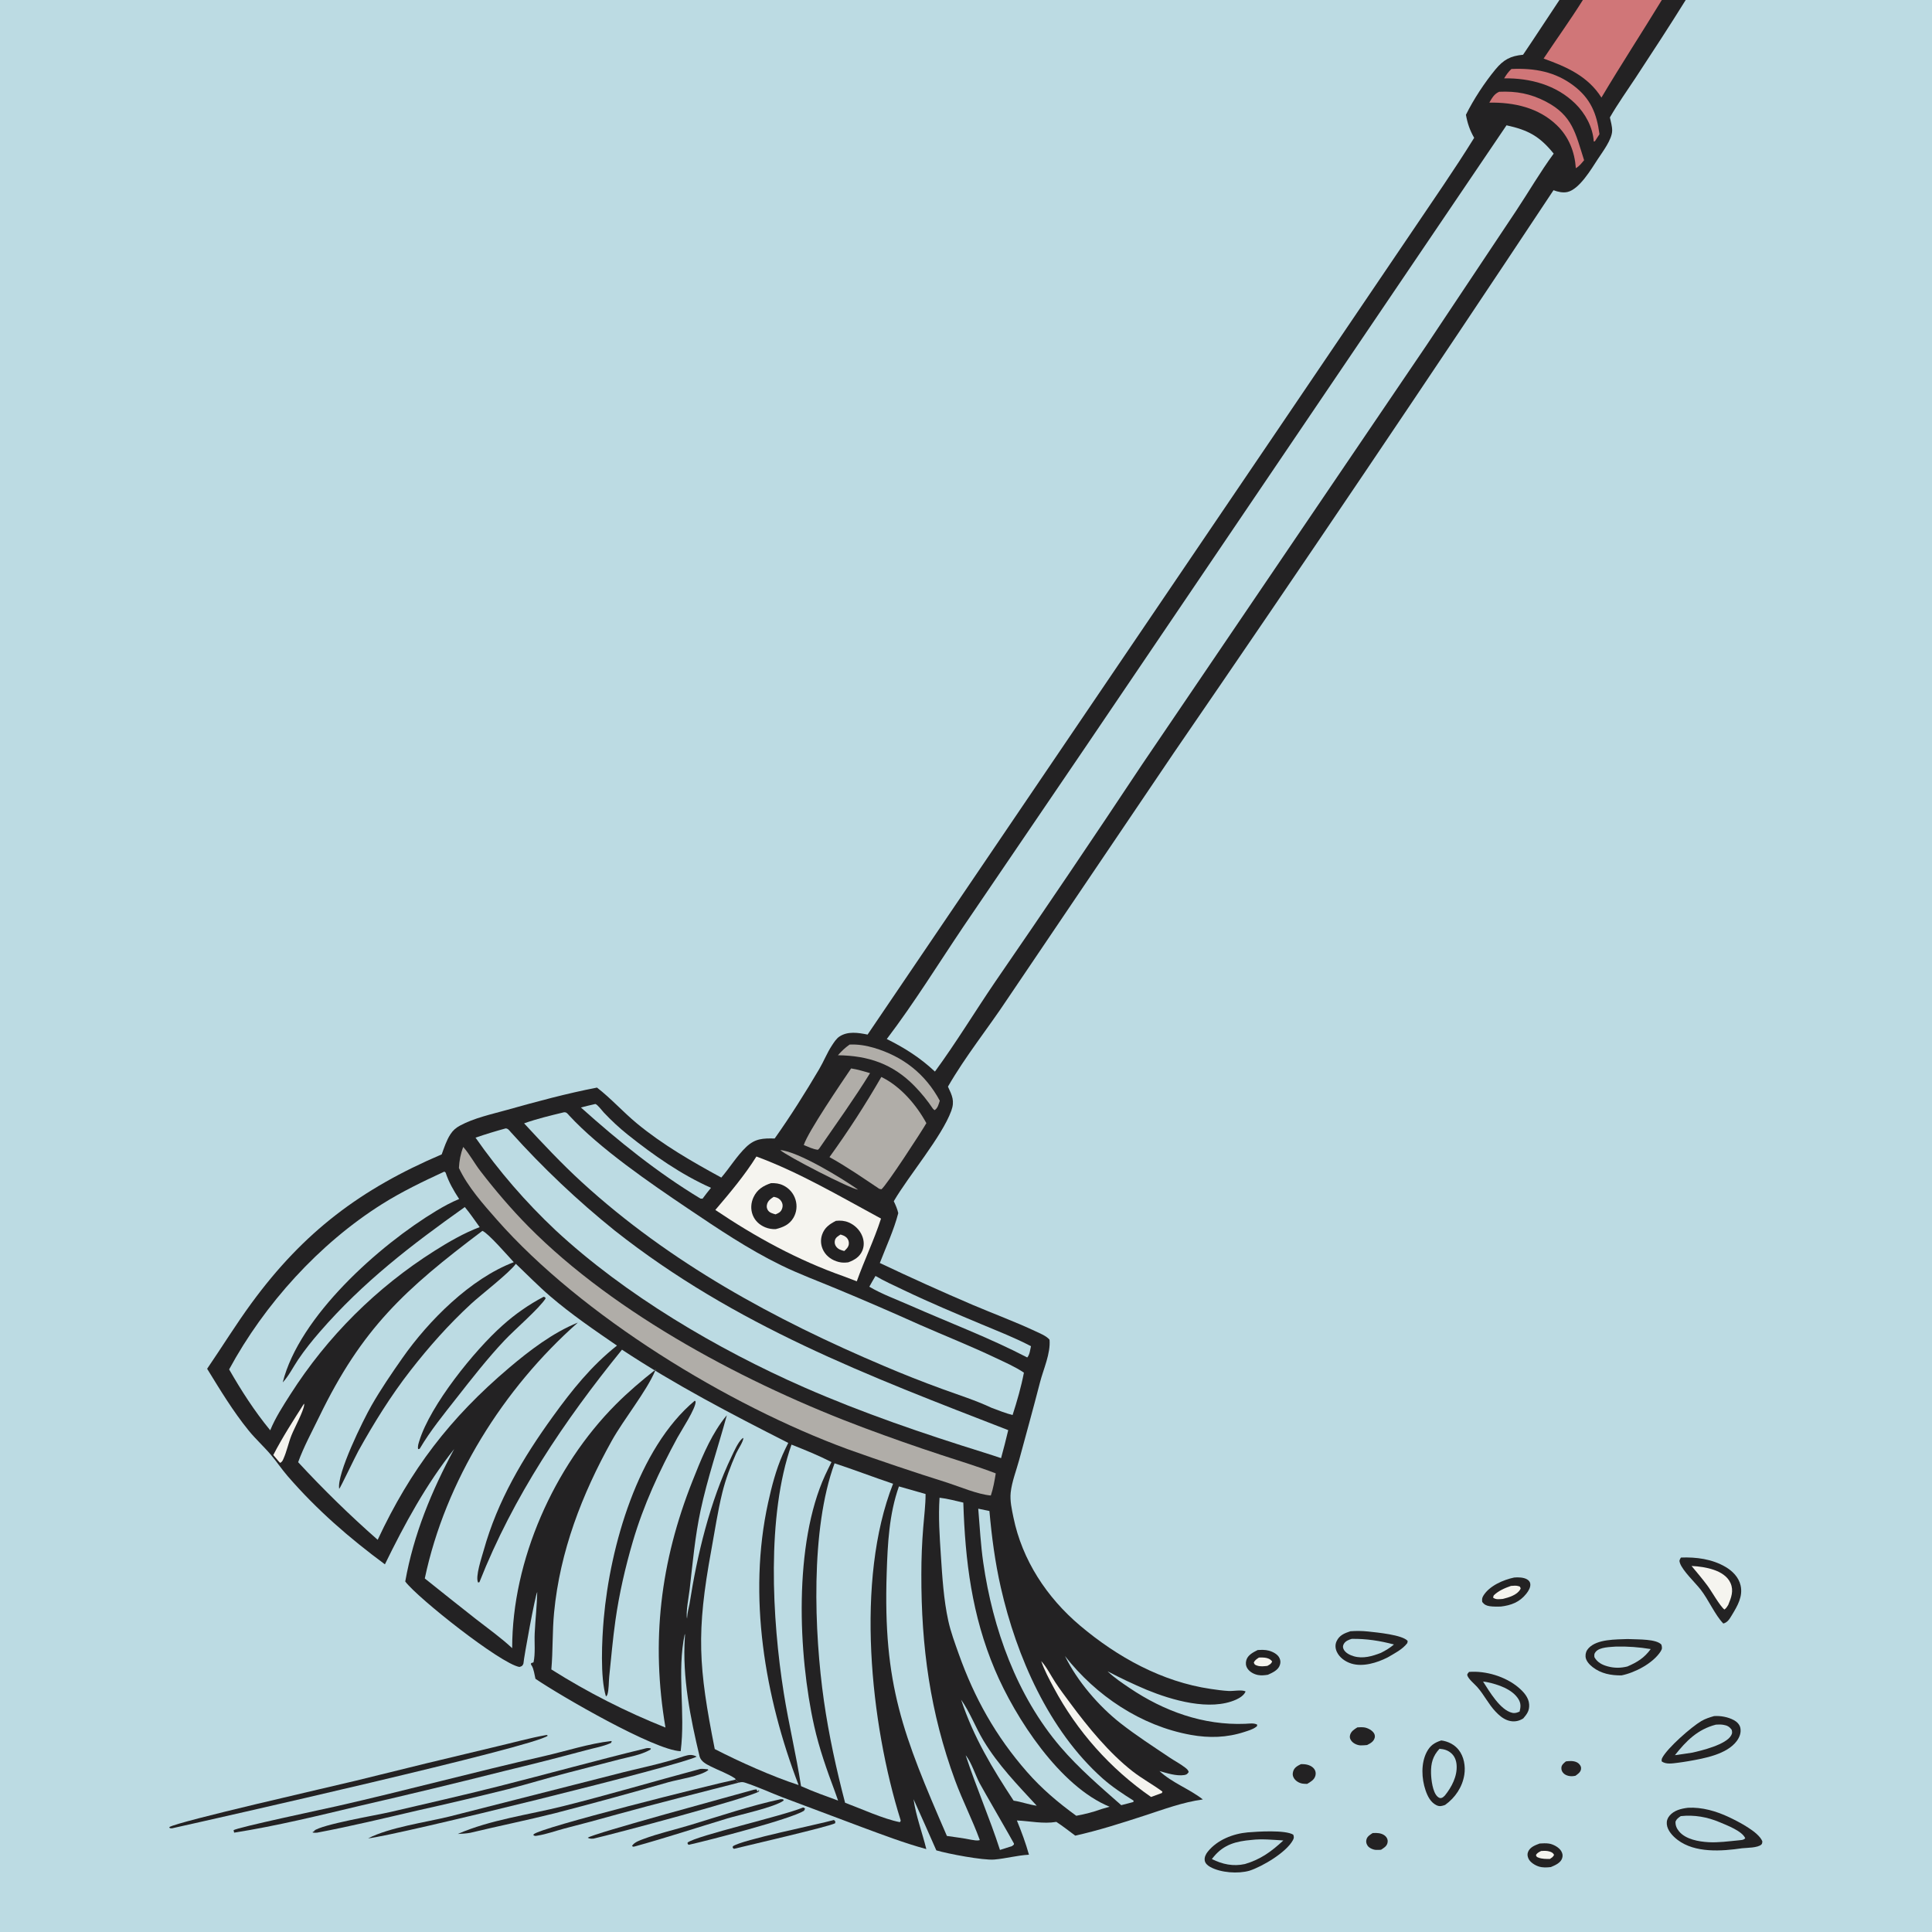 <svg height="1024" width="1024" xmlns:xlink="http://www.w3.org/1999/xlink" xmlns="http://www.w3.org/2000/svg">
	<rect width="100%" height="100%" fill="#333333" stroke="none"/>
	<path d="M0 0L826.535 0L838.949 0L880.798 0L893.457 0L1024 0L1024 1024L0 1024L0 0Z" fill="#BCDBE3"></path>
	<path d="M829.976 933.569Q830.668 933.485 831.362 933.425C833.244 933.267 835.672 933.476 837.038 935.021C837.824 935.91 838.191 936.722 837.928 937.923C837.596 939.443 836.182 940.351 835.012 941.201C834.681 941.254 834.351 941.313 834.019 941.359C832.243 941.607 830.073 941.217 828.741 939.914C827.858 939.049 827.459 938.023 827.573 936.791C827.709 935.335 828.943 934.428 829.976 933.569Z" fill="#232223"></path>
	<path d="M727.545 971.559Q728.447 971.485 729.352 971.508C731.355 971.543 733.63 972.096 734.863 973.85C735.569 974.854 735.667 975.971 735.301 977.122C734.797 978.702 733.277 979.559 731.975 980.413C731.047 980.469 730.116 980.529 729.186 980.472C727.717 980.383 725.573 979.457 724.776 978.137C724.114 977.042 723.913 976.071 724.292 974.823C724.77 973.252 726.257 972.399 727.545 971.559Z" fill="#232223"></path>
	<path d="M689.512 935.041C689.838 935.04 690.165 935.035 690.491 935.038C692.664 935.063 695.133 935.73 696.52 937.532C697.327 938.58 697.535 939.89 697.189 941.158C696.581 943.382 694.674 944.376 692.85 945.492C691.997 945.485 691.109 945.486 690.267 945.337C688.5 945.022 686.717 943.967 685.784 942.413C685.07 941.224 685.022 940.191 685.399 938.883C685.996 936.809 687.729 935.917 689.512 935.041Z" fill="#232223"></path>
	<path d="M719.443 915.542C720.659 915.487 721.943 915.386 723.15 915.572C724.952 915.85 727.379 917.121 728.298 918.76C728.673 919.431 728.826 920.263 728.633 921.004C728.081 923.123 726.384 923.976 724.589 924.902C723.474 924.999 722.34 925.11 721.22 925.092C719.482 925.062 717.33 924.112 716.271 922.698C715.538 921.72 715.228 920.816 715.563 919.6C716.119 917.581 717.789 916.579 719.443 915.542Z" fill="#232223"></path>
	<path d="M441.985 964.617L442.718 965.336L442.67 966.33C440.191 967.966 396.331 978.12 388.999 979.923L388.336 979.358L388.428 978.574C393.229 975.092 433.422 967.088 441.985 964.617Z" fill="#232223"></path>
	<path d="M425.494 958.064C426.304 958.073 425.864 957.965 426.717 958.66L426.129 959.752C418.992 964.199 375.779 975.398 365.038 977.791L364.477 977.329L364.422 976.602C369.004 972.97 415.134 962.429 425.494 958.064Z" fill="#232223"></path>
	<path d="M816.054 977.103C817.679 976.989 819.402 976.894 821.017 977.141C823.28 977.486 826.415 979.159 827.545 981.234C828.218 982.469 828.4 983.467 827.994 984.827C827.226 987.4 824.205 988.65 821.986 989.582C819.78 989.83 817.719 989.959 815.569 989.284C813.563 988.654 810.923 987.024 810.073 984.997C809.563 983.779 809.416 982.664 809.956 981.421C811.042 978.924 813.708 977.988 816.054 977.103Z" fill="#232223"></path>
	<path d="M816.806 981.067C818.241 980.982 819.779 980.875 821.177 981.303C822.416 981.682 823.059 981.974 823.697 983.099C823.132 984.318 822.536 984.549 821.444 985.296C819.525 985.289 817.254 985.31 815.451 984.586C814.5 984.204 814.465 984.244 814.085 983.253C814.672 982.073 815.701 981.667 816.806 981.067Z" fill="#F5F4EF"></path>
	<path d="M666.582 874.561C668.536 874.428 670.553 874.376 672.464 874.873C674.528 875.409 677.208 876.743 678.147 878.802C678.741 880.103 678.789 881.147 678.354 882.507C677.476 885.255 674.395 886.573 672.015 887.657C670.27 887.929 668.515 888.121 666.761 887.791C664.612 887.387 662.294 886.137 661.114 884.24C660.281 882.902 660.145 881.414 660.586 879.907C661.388 877.164 664.241 875.733 666.582 874.561Z" fill="#232223"></path>
	<path d="M667.262 878.538C668.254 878.483 669.304 878.473 670.293 878.586C671.947 878.776 673.259 879.305 674.258 880.597C673.697 882.03 673.026 882.164 671.738 882.951C669.913 883.159 667.977 883.415 666.207 882.773C665.053 882.355 665.004 882.303 664.542 881.239C665.069 879.889 666.121 879.326 667.262 878.538Z" fill="#F5F4EF"></path>
	<path d="M413.741 953.61L415.015 953.641L415.417 954.291C410.599 957.89 392.055 961.826 385.417 963.839C369.146 968.774 353.001 974.065 336.613 978.613C335.437 978.853 335.98 978.931 334.974 978.465C335.086 978.281 335.18 978.084 335.31 977.913C336.527 976.317 339.156 975.412 340.988 974.726C349.016 971.721 357.733 969.77 365.955 967.272C381.733 962.479 397.625 957.096 413.741 953.61Z" fill="#232223"></path>
	<path d="M399.662 948.566L401.007 948.417L401.449 949.53L402.36 948.845L401.867 948.614L402.423 949.415C398.506 952.589 324.373 972.306 314.61 974.499C313.271 974.548 312.727 974.688 311.525 974.046C313.81 971.924 389.559 951.414 399.662 948.566Z" fill="#232223"></path>
	<path d="M391.588 944.818C370.228 950.361 348.767 955.664 327.499 961.54Q313.308 965.533 299.026 969.191C294.42 970.417 289.585 972.177 284.889 972.917C283.819 973.086 283.533 973.275 282.636 972.596C282.715 972.472 282.777 972.336 282.872 972.224C285.822 968.752 377.508 945.771 389.856 943.231L391.588 944.818Z" fill="#232223"></path>
	<path d="M802.532 836.124C804.52 835.923 807.484 836.013 809.271 837.033C810.225 837.577 810.933 838.314 811.083 839.451C811.329 841.307 810.105 843.274 809.007 844.664C805.419 849.201 800.933 850.858 795.43 851.515C793.484 851.525 791.456 851.601 789.527 851.31C787.809 851.05 786.674 850.471 785.613 849.077C785.436 847.656 785.486 846.917 786.261 845.666C789.477 840.476 796.823 837.322 802.532 836.124Z" fill="#232223"></path>
	<path d="M800.846 840.568C802.159 840.486 803.603 840.279 804.872 840.704C805.82 841.021 805.451 840.794 805.99 841.824C805.924 841.998 805.879 842.183 805.791 842.348C804.171 845.382 799.642 846.703 796.54 847.465C794.73 847.585 792.781 847.972 791.342 846.738L791.702 845.595C794.24 843.121 797.548 841.716 800.846 840.568Z" fill="#F5F4EF"></path>
	<path d="M371.156 937.569C372.459 937.428 373.831 937.649 375.138 937.753L375.446 938.146C371.3 941.426 359.833 943.058 354.436 944.562Q324.326 953.226 293.995 961.082C279.166 964.796 264.133 967.85 249.256 971.42C247.066 971.832 244.843 971.909 242.621 972.047C259.913 964.489 280.154 961.887 298.442 957.313C322.787 951.225 346.908 944.057 371.156 937.569Z" fill="#232223"></path>
	<path d="M362.392 930.872C365.222 930.07 366.535 929.73 369.241 931.017C363.629 934.987 209.687 972.975 195.109 974.364C206.616 968.48 225.324 965.942 238.197 962.795L326.119 940.419C337.961 937.283 350.917 934.886 362.392 930.872Z" fill="#232223"></path>
	<path d="M342.577 926.587C343.56 926.445 344.038 926.503 344.991 926.677L344.739 927.33C339.567 930.269 333.708 931.095 328.031 932.578L300.955 939.586C290.376 942.319 279.929 945.542 269.346 948.273Q245.473 954.213 221.459 959.559C203.696 963.685 186.065 967.946 168.137 971.336C168.076 971.345 168.016 971.362 167.955 971.363C167.426 971.376 165.938 971.467 165.594 971.131L167.165 970.142L166.312 970.419C170.675 966.916 199.4 962.159 207.043 960.365C226.15 955.878 245.36 951.565 264.383 946.748C290.484 940.139 316.407 932.955 342.577 926.587Z" fill="#232223"></path>
	<path d="M778.619 886.15C787.504 885.464 797.948 888.591 804.794 894.383C807.49 896.664 810.25 899.639 810.481 903.354C810.683 906.6 809.437 908.369 807.404 910.75C806.856 911.105 806.901 911.095 806.214 911.433C803.804 912.619 801.198 912.638 798.709 911.662C796.342 910.732 794.414 909.017 792.684 907.198C788.957 903.28 786.565 898.231 782.997 894.193C781.574 892.583 778.315 889.963 777.714 887.982C777.492 887.25 778.211 886.715 778.619 886.15Z" fill="#232223"></path>
	<path d="M786.052 891.266C786.814 891.322 787.531 891.437 788.279 891.592C794.025 892.785 801.637 895.342 804.817 900.595C806.187 902.859 806.039 904.673 805.427 907.156C804.072 907.753 802.991 908.17 801.482 907.822C795.105 906.355 789.369 896.402 786.052 891.266Z" fill="#BCDBE3"></path>
	<path d="M715.751 864.596Q720.416 864.234 725.07 864.725C729.638 865.227 743.475 866.481 746.104 869.767L745.897 870.882C743.353 874.239 738.976 876.406 735.408 878.503C729.833 881.312 722.38 883.637 716.216 881.717C713.042 880.728 709.943 878.561 708.532 875.468C707.708 873.662 707.574 871.696 708.424 869.873C709.912 866.68 712.609 865.635 715.751 864.596Z" fill="#232223"></path>
	<path d="M716.458 868.63C724.131 868.525 731.421 869.626 738.814 871.616C736.598 873.498 734.486 874.757 731.908 876.057C727.315 877.836 722.447 879.273 717.538 877.855C715.524 877.273 712.923 876.027 712.057 873.961C711.626 872.931 711.766 872.072 712.345 871.145C713.223 869.741 714.954 869.061 716.458 868.63Z" fill="#BCDBE3"></path>
	<path d="M289.3 919.639C290.041 919.559 289.683 919.48 290.353 919.961C283.178 925.837 112.865 964.241 91.115 969.058L90.059 968.987L89.697 968.42C94.228 965.434 175.489 946.987 188.194 943.899Q225.69 934.56 263.292 925.659C271.94 923.665 280.572 921.209 289.3 919.639Z" fill="#232223"></path>
	<path d="M324.022 922.775L324.23 923.043L323.827 923.804C319.702 925.681 314.607 926.532 310.223 927.74Q289.079 933.434 267.786 938.544Q229.618 948.17 191.255 956.988C169.02 962.286 146.697 967.776 124.105 971.342L123.795 970.066C125.274 968.654 172.24 958.733 178.752 957.251C215.401 948.91 251.695 939.124 288.335 930.79C300.054 928.125 312.103 924.132 324.022 922.775Z" fill="#232223"></path>
	<path d="M862.707 868.721C863.218 868.733 863.728 868.751 864.238 868.777C868.272 868.988 877.87 868.661 880.572 871.674C880.966 873.177 881.098 873.848 880.191 875.259C876.121 881.597 866.547 886.576 859.407 887.999C853.879 888.027 848.668 887.107 844.158 883.628C842.462 882.32 840.455 880.216 840.366 877.925C840.299 876.216 840.832 874.803 841.99 873.563C846.553 868.675 856.462 868.992 862.707 868.721Z" fill="#232223"></path>
	<path d="M856.575 872.709C862.842 872.596 868.733 873.008 874.916 874.041C871.481 878.75 867.785 881 862.549 883.273C858.958 884.145 855.703 884.185 852.111 883.214C849.121 882.405 846.593 881.082 845.064 878.324C844.997 876.975 844.867 876.557 845.789 875.461C847.938 872.906 853.555 872.988 856.575 872.709Z" fill="#BCDBE3"></path>
	<path d="M763.886 922.471C767.422 922.914 770.81 924.596 773.066 927.401C775.951 930.987 776.818 936.169 776.122 940.63C775.1 947.187 771.274 952.829 765.948 956.645C764.205 957.25 763.039 957.644 761.286 956.769C758.232 955.244 756.632 952.011 755.58 948.927C753.452 942.689 753.081 934.64 756.153 928.695C757.967 925.184 760.202 923.674 763.886 922.471Z" fill="#232223"></path>
	<path d="M762.956 926.896C765.323 927.092 767.235 927.573 769.083 929.148C770.994 930.775 771.845 933.034 772.03 935.491C772.477 941.411 769.389 947.262 765.76 951.724C765.131 952.314 764.728 952.777 763.861 952.991C763.148 953.167 762.469 952.726 761.938 952.26C759.319 949.957 758.551 943.158 758.477 939.76C758.365 934.578 759.418 930.71 762.956 926.896Z" fill="#BCDBE3"></path>
	<path d="M890.917 825.534C899.01 825.212 907.397 826.309 914.507 830.461C918.254 832.649 921.524 835.93 922.537 840.272C923.887 846.062 920.913 851.124 918.035 855.872C916.777 857.901 915.812 859.862 913.395 860.507C908.951 855.938 905.498 847.724 901.279 842.392C898.421 838.781 891.915 832.631 890.43 828.528C889.898 827.058 890.22 826.82 890.917 825.534Z" fill="#232223"></path>
	<path d="M896.564 829.999C900.432 830.173 904.571 830.761 908.247 832.006C911.91 833.247 915.62 835.41 917.231 839.103C919 843.158 917.583 846.831 916.002 850.631C915.376 851.666 914.965 852.347 913.978 853.086C911.535 851.189 907.182 843.354 904.909 840.321C902.255 836.778 899.41 833.388 896.564 829.999Z" fill="#F5F4EF"></path>
	<path d="M908.475 909.565C911.923 909.311 915.884 910.038 918.959 911.686C920.566 912.547 922.057 913.989 922.426 915.844C922.918 918.328 922.042 920.68 920.584 922.683C915.331 929.895 903.088 932.022 894.9 933.452C893.025 933.764 891.145 934.077 889.257 934.302C886.55 934.624 882.942 935.308 880.706 933.527C880.669 932.871 880.7 932.337 881.01 931.738C883.745 926.441 896.469 915.299 901.737 912.202C903.87 910.948 906.119 910.243 908.475 909.565Z" fill="#232223"></path>
	<path d="M909.445 914.099C910.786 914.004 912.079 913.965 913.412 914.186C915.461 914.525 916.632 915.159 917.856 916.865C918.099 918.15 918.225 918.536 917.576 919.752C914.932 924.702 901.683 927.92 896.75 928.972C893.756 929.454 890.743 929.848 887.741 930.281C893.758 922.656 899.794 916.605 909.445 914.099Z" fill="#BCDBE3"></path>
	<path d="M661.277 971.201C666.675 970.761 681.139 969.807 685.457 972.415C685.871 973.622 685.898 974.165 685.268 975.327C681.761 981.796 669.172 989.271 662.227 991.522C656.24 993.236 647.037 992.612 641.477 989.543C640.153 988.811 638.762 987.678 638.531 986.084C638.28 984.351 639.102 982.725 640.155 981.411C645.165 975.158 653.576 971.897 661.277 971.201Z" fill="#232223"></path>
	<path d="M663.281 975.205C668.784 974.537 674.676 975.145 680.202 975.483C673.91 981.317 668.164 985.525 659.871 987.969C653.664 989.354 647.91 988.138 642.305 985.332Q642.827 984.678 643.362 984.035C648.739 977.549 655.292 975.894 663.281 975.205Z" fill="#BCDBE3"></path>
	<path d="M894.641 958.154C902.08 957.74 909.708 959.959 916.376 963.118C921.125 965.368 932.257 970.959 934.09 976.002C933.99 976.616 934.053 977.184 933.568 977.635C931.637 979.433 925.956 979.34 923.383 979.607C912.476 981.212 898.471 982.219 889.184 975.198C886.628 973.265 883.765 970.247 883.443 966.886C883.283 965.213 883.755 963.725 884.831 962.428C887.276 959.482 891.039 958.608 894.641 958.154Z" fill="#232223"></path>
	<path d="M890.849 962.579C898.044 961.806 904.963 963.047 911.6 965.868C915.257 967.422 923.458 970.517 925.01 974.316C924.002 975.392 922.793 975.228 921.367 975.43C916.166 975.927 910.828 976.685 905.601 976.4C900.381 976.116 893.461 974.901 889.969 970.701C888.665 969.133 887.939 967.496 888.06 965.456C888.688 963.995 889.594 963.446 890.849 962.579Z" fill="#BCDBE3"></path>
	<path d="M826.535 0L838.949 0L880.798 0L893.457 0C884.864 13.836 875.967 27.414 867.034 41.031C862.431 48.049 857.452 54.967 853.276 62.242C853.745 64.438 854.508 66.986 854.48 69.227C854.42 73.987 849.351 80.518 846.781 84.471C843.476 89.555 837.127 100.263 830.852 101.742C828.382 102.324 825.721 101.684 823.389 100.819Q723.985 250.78 622.112 399.075L533.836 529.658C523.584 545.14 511.693 559.832 502.435 575.934C504.636 580.679 506.111 583.54 504.205 588.749C499.161 602.532 481.765 622.924 473.721 636.667C474.712 638.763 475.572 640.701 476.102 642.977C473.814 651.89 469.636 660.806 466.325 669.413Q490.772 681.017 515.651 691.662C526.649 696.329 537.965 700.509 548.778 705.573C551.073 706.647 554.679 708.087 556.276 710.076C556.897 717.415 553.038 725.616 551.229 732.644C547.675 746.454 543.869 760.147 540.146 773.912C538.659 779.411 536.283 785.434 535.687 791.088C535.228 795.436 536.264 799.968 537.131 804.209C541.765 826.885 554.834 846.718 572.416 861.572C592.169 878.26 615.862 891.396 641.689 895.167C644.863 895.63 648.076 896.097 651.28 896.26C653.7 896.384 658.27 895.455 660.195 896.506C659.397 898.499 657.146 899.933 655.243 900.795C641.328 907.099 620.986 901.067 607.77 895.635Q597.198 891.17 587.041 885.827C587.174 885.955 587.305 886.084 587.439 886.21C590.808 889.376 594.852 892.073 598.682 894.662C616.862 906.95 637.792 914.55 660.01 913.652C661.951 913.573 664.575 913.113 666.321 914.081C666.206 915.099 666.435 914.766 665.624 915.381C663.999 916.613 661.567 917.305 659.637 917.937C650.226 921.022 640.892 921.277 631.158 919.524C604.695 914.758 580.848 898.689 564.457 877.734C570.91 890.977 582.379 904.339 593.931 913.38C602.251 919.891 611.078 925.579 619.837 931.472C622.561 933.305 625.601 934.868 628.179 936.88C629.041 937.553 629.754 938.125 630.034 939.218C629.285 940.293 628.93 940.624 627.593 940.824C623.473 941.443 618.474 939.799 614.545 938.703C621.352 945.018 630.289 948.087 637.544 953.743C626.834 955.212 616.866 958.961 606.651 962.293C594.618 966.216 582.252 970.182 569.908 972.93C566.601 970.473 563.334 967.895 559.891 965.635C552.934 966.819 545.94 965.196 538.969 964.887C541.41 970.862 543.637 976.806 545.371 983.034C539.041 983.379 533.177 985.071 526.973 985.595C521.089 986.092 502.318 982.552 496.269 980.727Q490.305 967.134 484.195 953.606C485.445 962.47 488.823 971.336 490.967 980.056C479.349 976.891 467.852 972.503 456.563 968.323L414.967 952.702C408.326 950.16 401.612 947.032 394.884 944.842C393.595 944.422 392.885 944.495 391.588 944.818L389.856 943.231L389.675 942.668C385.71 939.985 380.958 938.406 376.695 936.231C374.299 935.009 371.706 933.772 370.83 931.078C365.928 910.651 361.58 888.947 362.993 867.835C363 867.725 363.071 866.877 363.061 866.716C363.044 866.441 362.993 866.168 362.959 865.894C362.962 865.91 362.973 865.925 362.97 865.94C358.595 886.279 363.409 907.573 360.773 928.18C346.815 927.701 296.835 898.671 283.807 889.799C283.293 887.678 282.934 884.586 281.788 882.759C281.287 881.961 281.437 882.742 281.497 881.472C281.934 881.406 282.354 881.22 282.77 881.074C283.83 876.522 283.174 870.52 283.395 865.734C283.731 858.427 284.592 851.088 284.748 843.785C283.612 845.669 277.646 878.567 277.448 881.563C277.421 881.684 277.42 881.814 277.367 881.927C276.798 883.136 276.486 883.157 275.29 883.523C265.237 881.75 221.3 846.944 214.788 838.231C219.223 813.277 228.747 790.217 240.724 768.021C225.848 786.76 214.467 807.713 204.006 829.131C185.029 815.068 167.981 800.299 152.468 782.373C149.348 778.767 146.704 774.777 143.626 771.138C139.832 766.653 135.453 762.723 131.736 758.141C123.448 747.922 116.667 736.657 109.789 725.474C117.692 713.911 125.058 701.946 133.34 690.644C160.997 652.901 191.23 630.138 234.111 611.844C235.419 608.245 236.636 604.418 238.735 601.186C240.094 599.093 241.601 597.797 243.781 596.611C251.245 592.547 260.577 590.563 268.756 588.267C284.496 583.85 300.356 579.548 316.418 576.447C323.822 582.156 330.279 589.413 337.539 595.416C351.182 606.696 366.799 615.705 382.31 624.141C386.775 618.922 390.601 612.589 395.537 607.886C400.249 603.398 404.476 603.289 410.597 603.432C418.989 591.599 426.822 579.149 434.194 566.651C436.597 562.578 438.334 558.077 440.929 554.133C441.99 552.519 443.257 550.514 444.866 549.429C449.317 546.427 454.927 547.362 459.834 548.349L677.68 227.124L748.313 122.859C759.419 106.335 770.867 89.99 781.341 73.053C779.019 68.986 777.804 65.43 776.976 60.837C780.991 52.725 786.8 43.875 792.539 36.889C796.886 31.599 800.62 29.637 807.258 29.016C813.78 19.418 820.074 9.644 826.535 0Z" fill="#232223"></path>
	<path d="M413.568 609.571C423.006 610.31 446.385 624.565 454.833 630.542C450.774 630.187 416.49 612.458 413.568 609.571Z" fill="#B0ADA8"></path>
	<path d="M161.134 743.967C161.166 744.172 161.252 744.375 161.23 744.581C160.858 748.099 156.013 756.893 154.471 760.783C152.859 764.847 152.015 769.212 150.219 773.222C149.706 774.368 149.553 774.703 148.513 775.372L147.651 774.484L144.85 771.189C149.636 761.894 155.504 752.782 161.134 743.967Z" fill="#F5F4EF"></path>
	<path d="M511.844 930.352C511.948 930.475 512.06 930.59 512.155 930.719C515.034 934.584 516.942 940.716 519.182 945.067C520.501 947.627 537.403 976.801 537.423 977.132C537.433 977.31 537.392 977.487 537.376 977.664L536.408 978.469L530.007 980.505C524.541 963.559 517.377 947.243 511.844 930.352Z" fill="#BCDBE3"></path>
	<path d="M509.41 900.873C514.076 907.429 517.071 915.627 521.265 922.568C529.146 935.611 539.261 945.96 549.493 957.068C545.365 956.528 541.394 954.981 537.231 954.382C525.893 937.131 515.95 920.641 509.41 900.873Z" fill="#BCDBE3"></path>
	<path d="M551.861 880.396C554.724 883.487 556.963 888.044 559.286 891.601C561.822 895.482 564.654 899.185 567.408 902.913C576.683 915.469 587.868 929.114 600.217 938.778C605.297 942.753 610.971 945.754 616.104 949.584L615.852 950.324L610.081 952.438Q608.067 951.042 606.095 949.588Q604.124 948.133 602.196 946.621Q600.269 945.108 598.387 943.539Q596.505 941.97 594.671 940.346Q592.836 938.722 591.051 937.044Q589.266 935.365 587.531 933.635Q585.796 931.905 584.114 930.124Q582.431 928.343 580.802 926.512Q579.173 924.682 577.599 922.804Q576.026 920.926 574.508 919.003Q572.991 917.079 571.531 915.111Q570.072 913.143 568.671 911.132Q567.271 909.122 565.931 907.071Q564.59 905.02 563.312 902.93Q562.033 900.839 560.817 898.712Q559.601 896.585 558.449 894.423C556.033 889.91 553.523 885.241 551.861 880.396Z" fill="#F5F4EF"></path>
	<path d="M801.081 36.569C813.248 36.031 824.304 37.942 834.187 45.497C843.088 52.301 846.326 60.272 847.751 71.125L845.336 74.883L844.725 75.014C844.235 67.41 840.258 60.122 834.865 54.858C824.765 45.002 810.985 41.328 797.223 41.528C798.381 39.652 799.439 38.055 801.081 36.569Z" fill="#D07678"></path>
	<path d="M450.311 553.641C454.57 553.429 458.958 554.123 463.037 555.322C478.613 559.903 490.43 569.168 498.106 583.396C497.532 585.185 497.018 587.481 495.316 588.42L494.507 587.689C491.654 583.409 488.282 579.274 484.69 575.597C473.239 563.875 460.211 559.512 444.128 559.306C446.099 557.061 447.87 555.361 450.311 553.641Z" fill="#B0ADA8"></path>
	<path d="M794.602 48.638C803.665 48.234 811.192 49.611 819.292 53.815C833.605 61.242 835.043 70.791 839.607 84.916C838.262 86.492 837.071 88.119 835.232 89.138C834.613 80.444 831.528 72.554 825.203 66.425C815.513 57.034 802.421 54.182 789.368 54.395C790.837 51.921 791.885 49.829 794.602 48.638Z" fill="#D07678"></path>
	<path d="M451.11 566.286C454.525 566.796 457.833 567.844 461.149 568.783C452.791 582.337 443.415 595.364 434.383 608.48C434.193 608.839 433.779 609.136 433.483 609.415C430.886 609.094 428.429 607.873 426.017 606.898C428.207 599.923 446.097 573.707 451.11 566.286Z" fill="#B0ADA8"></path>
	<path d="M315.563 585.134C316.776 585.49 319.001 588.576 320.012 589.642C324.074 593.926 328.165 597.764 332.78 601.443C346.307 612.225 360.974 622.513 376.839 629.578Q374.528 632.38 372.382 635.31L371.295 635.297C348.339 621.407 327.828 604.873 307.89 586.987Q311.712 585.998 315.563 585.134Z" fill="#BCDBE3"></path>
	<path d="M464.025 676.277C468.759 679.074 473.91 681.344 478.869 683.726C492.578 690.313 506.489 696.131 520.509 702.019C529.156 705.65 538.143 709.14 546.438 713.516C545.976 715.495 545.815 717.908 544.464 719.492C524.521 709.097 503.163 701.083 482.586 692.007C475.387 688.831 467.527 685.984 460.752 681.994C461.782 680.058 462.924 678.174 464.025 676.277Z" fill="#BCDBE3"></path>
	<path d="M518.489 799.638L524.415 800.867C525.633 814.592 527.395 827.989 530.459 841.437C538.777 877.946 555.887 917.149 584.305 942.52C589.263 946.947 595.2 950.85 600.827 954.387L600.704 955.099L594.286 956.777C583.259 947.074 571.738 937.186 562.163 926.014C538.908 898.881 526.165 863.146 521.14 828.157C519.788 818.741 519.273 809.119 518.489 799.638Z" fill="#BCDBE3"></path>
	<path d="M467.125 570.809C477.264 575.728 485.687 585.553 490.996 595.295C488.743 599.295 469.684 628.597 467.157 630.353L466.021 630.088C457.374 624.322 448.747 618.318 439.64 613.291Q454.477 592.758 467.125 570.809Z" fill="#B0ADA8"></path>
	<path d="M838.949 0L880.798 0C870.232 17.314 859.163 34.282 848.793 51.718C841.663 40.389 830.235 35.369 818.144 31.05C825.021 20.683 832.364 10.54 838.949 0Z" fill="#D07678"></path>
	<path d="M497.98 793.828C502.209 794.296 506.43 795.472 510.577 796.414C511.556 827.378 515.123 856.169 527.298 884.974C538.178 910.712 561.823 946.905 588.109 957.604L583.872 958.822C579.498 960.429 575.017 961.554 570.441 962.396C560.77 955.356 552.185 948.127 544.283 939.099C527.798 920.266 516.475 900.033 508.124 876.545C506.092 870.832 503.908 864.947 502.607 859.021C500.169 847.912 499.427 835.832 498.685 824.498C498.021 814.338 497.299 804.003 497.98 793.828Z" fill="#BCDBE3"></path>
	<path d="M419.513 765.675C426.688 768.511 433.847 771.406 440.716 774.929Q438.962 778.384 437.327 781.897C420.648 818.326 422.961 876.671 431.554 914.925C434.215 926.77 438.235 938.131 442.486 949.483L444.208 954.35C437.597 951.94 430.982 949.586 424.563 946.691C422.037 930.171 418.05 913.882 415.424 897.377C409.181 858.136 406.246 803.419 419.513 765.675Z" fill="#BCDBE3"></path>
	<path d="M400.912 612.975C423.893 621.466 445.457 634.272 466.962 645.877C463.32 657.163 458.108 667.944 454.119 679.122L447.167 676.476C422.874 667.927 400.418 655.642 379.136 641.298C386.708 632.43 394.763 622.858 400.912 612.975Z" fill="#F5F4EF"></path>
	<path d="M443.086 647.066C445.441 646.833 447.593 646.976 449.797 647.9C453.015 649.248 455.706 651.883 456.998 655.136C458.004 657.67 458.115 660.44 457.019 662.959C455.591 666.237 452.827 667.86 449.608 669.062C447.806 669.282 446.263 669.319 444.489 668.864C441.182 668.014 438.264 666.107 436.564 663.093C435.056 660.42 434.716 657.31 435.724 654.399C437.02 650.652 439.685 648.782 443.086 647.066Z" fill="#232223"></path>
	<path d="M445.509 654.329C446.713 654.71 447.821 655.062 448.746 655.988C449.644 656.887 450.046 658.213 449.889 659.459C449.69 661.037 448.577 662.049 447.48 663.068C445.762 662.588 444.368 662.227 443.221 660.766C442.441 659.771 442.222 658.513 442.551 657.301C442.945 655.842 444.324 655.076 445.509 654.329Z" fill="#F5F4EF"></path>
	<path d="M408.697 627.084C411.06 627.059 412.979 627.239 415.132 628.28C418.282 629.804 420.612 632.477 421.629 635.832Q421.816 636.433 421.939 637.05Q422.062 637.667 422.119 638.293Q422.177 638.92 422.17 639.549Q422.162 640.178 422.088 640.803Q422.015 641.428 421.877 642.042Q421.738 642.655 421.537 643.251Q421.335 643.847 421.073 644.419Q420.81 644.991 420.489 645.532C418.316 649.143 415.047 650.49 411.128 651.467C409.217 651.522 407.37 651.235 405.591 650.501C402.584 649.26 400.2 647.109 398.986 644.057C397.758 640.971 397.982 637.527 399.389 634.539C401.316 630.444 404.532 628.45 408.697 627.084Z" fill="#232223"></path>
	<path d="M410.059 634.35C410.656 634.475 411.242 634.575 411.814 634.803C413.079 635.307 413.996 636.238 414.512 637.495C415.008 638.7 414.858 640.008 414.293 641.163C413.597 642.587 412.407 643.073 411.044 643.64C409.517 643.182 407.72 642.779 406.887 641.252C406.428 640.411 406.303 639.654 406.455 638.734C406.813 636.564 408.342 635.501 410.059 634.35Z" fill="#F5F4EF"></path>
	<path d="M476.454 787.83Q483.525 789.801 490.572 791.854C490.587 797.731 489.782 803.703 489.335 809.565Q488.326 821.953 488.335 834.383C488.24 872.749 492.996 907.734 506.237 943.724C510.173 954.424 515.444 964.607 519.319 975.277C517.854 975.755 516.323 975.32 514.812 975.119C510.558 974.229 506.172 973.731 501.873 973.084C478.593 919.42 468.01 893.057 469.965 833.715C470.474 818.259 471.226 802.53 476.454 787.83Z" fill="#BCDBE3"></path>
	<path d="M245.531 607.896C248.929 611.776 251.468 616.588 254.633 620.7C262.431 630.829 270.991 640.872 279.979 649.973C326.374 696.954 396.87 733.993 458.387 756.948Q478.508 764.462 498.911 771.173C508.527 774.361 518.325 777.268 527.771 780.928C527.131 784.868 526.445 788.862 525.162 792.647C518.236 792.068 508.843 788.031 502.144 785.867Q475.652 777.516 449.495 768.17C385.782 744.801 308.269 697.42 263.369 646.488C256.188 638.342 247.825 628.936 243.236 619.049C243.447 615.086 244.099 611.605 245.531 607.896Z" fill="#B0ADA8"></path>
	<path d="M235.519 620.972L236.18 621.479C237.881 626.628 240.394 630.978 243.357 635.5C239.176 637.208 235.196 639.385 231.33 641.712C200.894 660.029 158.605 697.733 149.853 732.717C153.068 729.272 155.35 724.604 157.993 720.684C161.503 715.477 165.385 710.654 169.496 705.918C192.496 679.423 217.926 659.948 246.36 639.766C249.177 643.111 251.653 646.866 254.235 650.402C246.084 653.439 237.561 658.367 230.224 663.029Q227.354 664.843 224.535 666.735Q221.716 668.627 218.95 670.596Q216.185 672.565 213.474 674.61Q210.763 676.654 208.11 678.772Q205.456 680.89 202.862 683.08Q200.268 685.27 197.735 687.531Q195.202 689.792 192.732 692.121Q190.262 694.45 187.857 696.847Q185.452 699.243 183.114 701.705Q180.775 704.166 178.506 706.691Q176.236 709.216 174.036 711.802Q171.837 714.389 169.709 717.035Q167.582 719.68 165.528 722.384Q163.474 725.087 161.495 727.846Q159.516 730.604 157.614 733.417Q155.711 736.229 153.887 739.092C150.013 745.181 145.959 751.392 143.222 758.089C134.852 747.902 128.006 737.235 121.445 725.812C140.177 691.196 169.223 659.123 202.533 638.173C213.06 631.553 224.241 626.176 235.519 620.972Z" fill="#BCDBE3"></path>
	<path d="M442.338 775.578C452.728 778.976 462.968 782.946 473.347 786.418C453.251 837.419 461.276 913.437 477.372 964.816C477.35 965.361 477.408 965.013 476.951 965.785C468.204 964.076 456.548 958.707 447.91 955.491C443.299 937.882 439.263 919.466 436.69 901.446C431.5 865.091 429.494 810.581 442.338 775.578Z" fill="#BCDBE3"></path>
	<path d="M268.01 598.078C269.287 598.129 269.92 599.137 270.707 600.029Q283.426 614.192 297.248 627.28Q311.07 640.369 325.904 652.298C389.69 702.611 459.771 729.069 534.385 758.005Q532.622 765.46 530.588 772.845C527.707 771.838 524.779 770.94 521.876 769.998C489.539 759.926 457.07 748.872 426.046 735.249C380.167 715.102 331.263 686.274 294.433 652.037Q288.518 646.472 282.897 640.609Q277.277 634.746 271.966 628.601Q266.656 622.457 261.669 616.046Q256.682 609.635 252.033 602.976Q259.944 600.275 268.01 598.078Z" fill="#BCDBE3"></path>
	<path d="M298.787 589.562C300.273 589.323 300.827 590.316 301.713 591.275C317.843 608.735 344.565 627.046 364.532 640.492C380.603 651.315 396.404 661.988 413.846 670.537C423.542 675.29 433.863 679.084 443.825 683.257Q465.762 692.382 487.432 702.125C500.793 707.998 514.325 713.351 527.516 719.626C532.602 722.046 538.026 724.372 542.698 727.532C541.219 735.187 539.075 742.587 536.691 750.001C532.922 749.038 529.272 747.553 525.627 746.202C517.108 742.195 507.955 739.315 499.117 736.095Q483.639 730.448 468.485 723.983C410.574 699.464 355.036 669.28 308.384 626.576C297.593 616.698 287.71 606.126 277.783 595.401C284.627 592.95 291.733 591.282 298.787 589.562Z" fill="#BCDBE3"></path>
	<path d="M798.488 66.414C810.013 68.923 816.06 72.256 823.487 81.425C816.383 91.083 810.245 101.706 803.598 111.707L756.089 182.985L605.451 405.015Q566.906 463.121 527.358 520.549C516.676 536.253 506.759 552.64 495.533 567.958C487.689 560.608 479.599 555.48 470.012 550.709C484.53 531.614 497.286 510.907 510.694 491.008L575.73 395.361L798.488 66.414Z" fill="#BCDBE3"></path>
	<path d="M255.681 652.385C258.716 653.525 269.404 665.846 272.316 668.988C249.355 677.685 227.162 699.971 213.263 719.817C207.53 728.003 201.853 736.307 196.885 744.984C192.497 752.649 178.378 781.202 179.783 789.154C180.575 788.272 188.347 771.896 189.973 768.977C198.201 754.211 207.085 739.856 217.48 726.503C227.364 713.806 237.845 701.994 249.671 691.08C254.936 686.221 269.875 674.752 273.408 669.844C279.452 675.601 285.368 681.674 291.702 687.107C302.814 696.639 314.949 704.928 327.009 713.19C313.387 723.963 303.121 736.833 293.03 750.793C277.152 772.759 263.689 795.439 256.364 821.723C255.339 825.4 251.763 835.841 253.42 838.786L254.101 838.59C272.054 793.123 299 753.138 329.667 715.353C357.856 733.974 387.72 749.513 417.8 764.771Q416.232 767.83 414.835 770.97C411.293 778.992 409.019 787.802 407.134 796.359C396.221 845.918 405.362 899.361 423.264 946.11C409.57 941.677 391.751 933.71 378.83 927.034C370.187 883.438 368.955 865.422 377.018 821.526C378.872 811.428 380.382 801.1 382.836 791.138C384.597 783.991 387.184 777.088 390.162 770.365C391.088 768.275 393.966 764.2 394.01 762.099C393.751 762.267 393.457 762.391 393.232 762.603C391.07 764.641 389.109 769.155 387.819 771.843C376.268 795.922 369.521 823.977 365.44 850.25C364.976 852.434 364.405 854.668 364.23 856.896C364.204 857.225 364.186 857.555 364.164 857.884C363.35 855.017 365.18 845.505 365.545 842.287C367.119 828.433 368.384 814.326 371.299 800.67C374.941 783.604 380.639 766.928 385.244 750.107Q383.671 751.936 382.287 753.913C375.619 763.314 371.303 774.207 367.074 784.856C349.994 827.858 344.954 869.914 352.71 915.636Q336.912 909.347 321.76 901.631Q306.607 893.914 292.229 884.837C293.099 874.831 292.709 864.716 293.677 854.666C296.798 822.235 308.439 792.015 324.222 763.678C330.622 752.187 342.683 737.408 347.238 726.558L347.518 725.882C340.201 731.619 332.941 737.808 326.379 744.393C293.617 777.273 271.427 827.069 271.465 873.562C265.536 868.022 258.744 863.213 252.351 858.216Q238.694 847.483 225.147 836.611C236.075 784.795 266.782 735.93 306.28 700.999C293.057 706.316 280.625 715.827 269.866 724.947C238.481 751.55 217.58 778.912 200.177 816.129Q178.036 796.651 158.026 774.989C160.984 766.815 165.368 758.795 169.166 750.954C191.929 703.966 214.529 683.412 255.681 652.385Z" fill="#BCDBE3"></path>
	<path d="M288.112 687.331L288.868 687.539L289.199 688.189C285.777 693.553 272.823 704.692 267.505 710.325C258.38 719.991 250.143 730.565 241.945 741.016C235.093 749.75 228.111 758.283 222.456 767.863C222.204 768.006 221.896 768.01 221.612 768.066C221.29 766.577 221.8 765.16 222.237 763.74C228.06 744.781 251.451 715.747 266.241 702.592Q271.211 698.109 276.7 694.279Q282.189 690.449 288.112 687.331Z" fill="#232223"></path>
	<path d="M368.254 742.39L368.687 742.832C368.917 746.366 361.044 758.295 358.996 762.067C349.413 779.721 341.075 797.744 335.413 817.048C331.428 830.634 328.195 844.7 326.206 858.723C324.794 868.668 323.934 878.691 322.896 888.68C322.613 891.403 322.755 895.735 321.898 898.253C321.772 898.623 321.415 898.869 321.173 899.177C318.027 889.143 319.043 868.845 320.006 857.902C323.372 819.691 338.057 767.631 368.254 742.39Z" fill="#232223"></path>
</svg>
